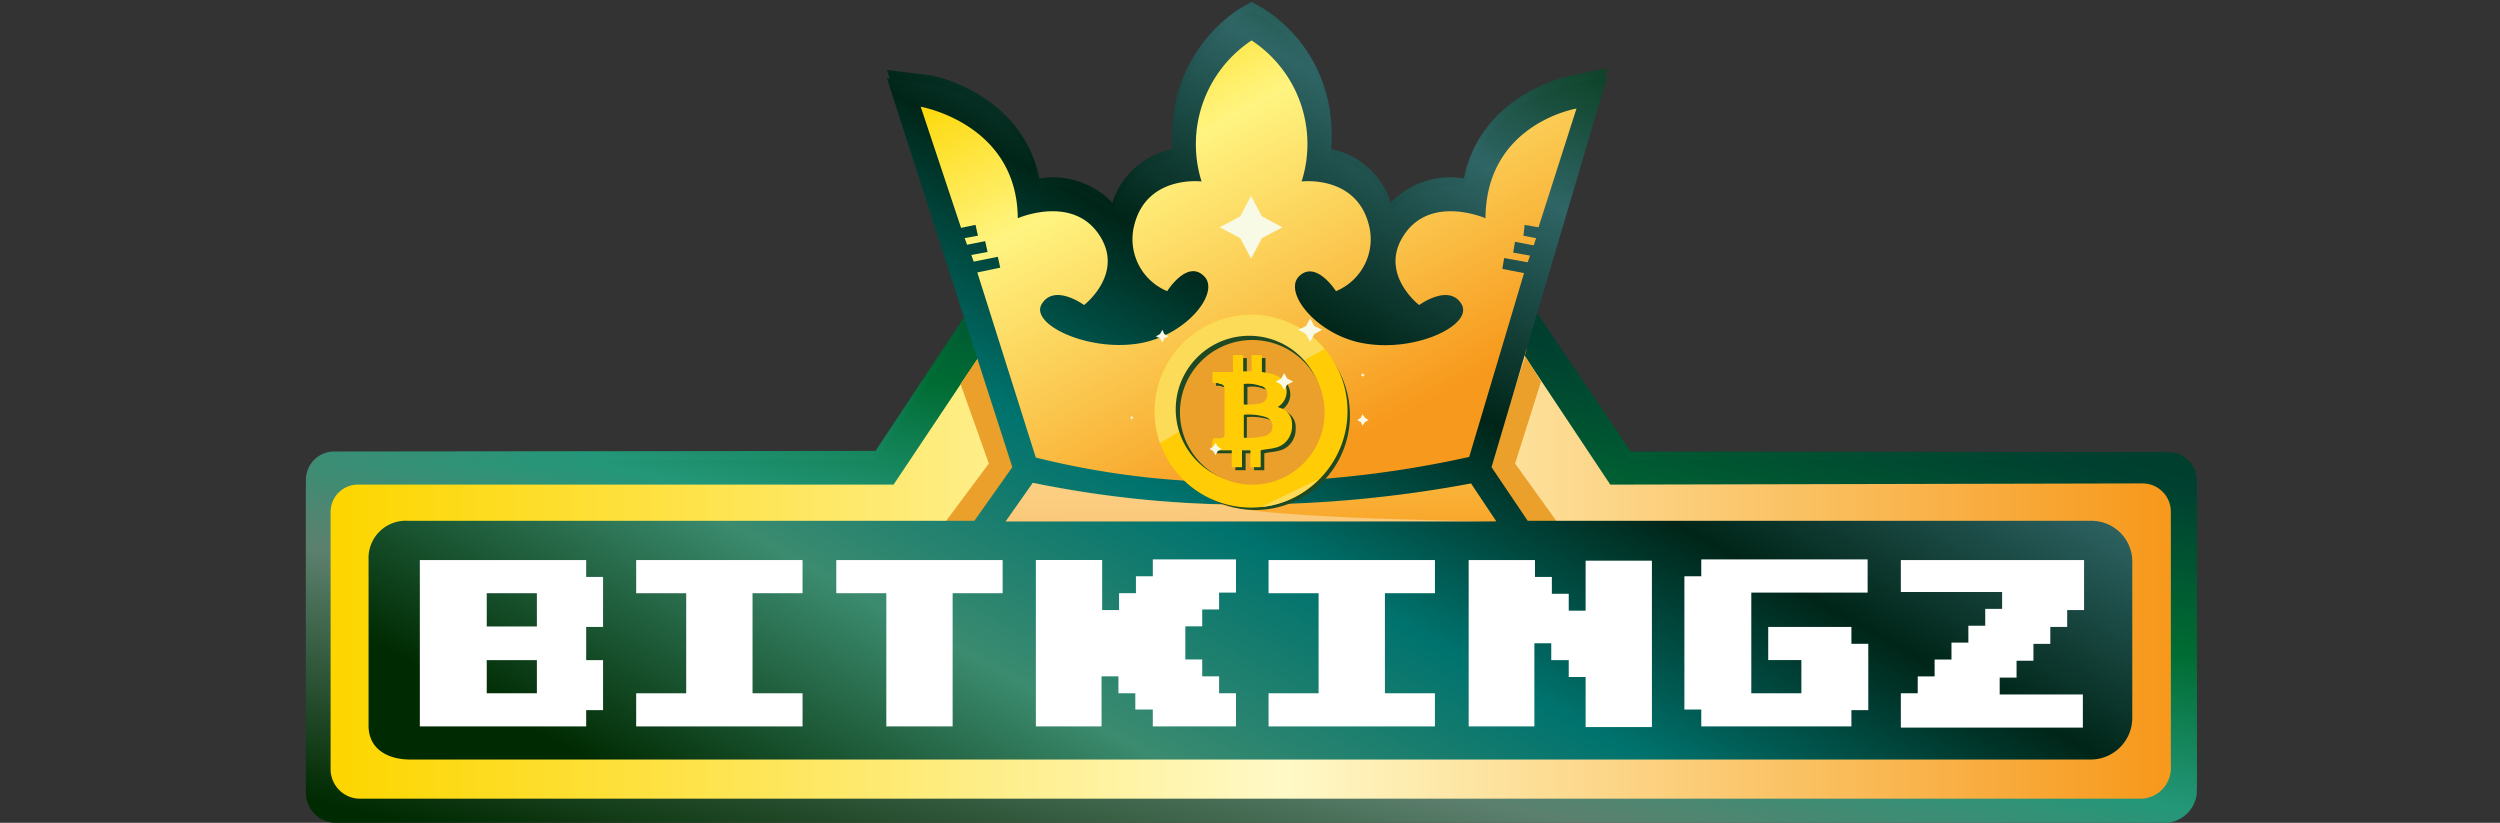 <?xml version="1.0" encoding="utf-8"?>
<svg xmlns="http://www.w3.org/2000/svg" height="78" viewBox="0 0 237 78" width="237">
  <rect x="0" y="0" width="237" height="78" fill="#333333" stroke="none"/>
  <defs>
    <linearGradient gradientUnits="objectBoundingBox" id="linear-gradient" x1=".147" x2="1.092" y1="1.075" y2="-.094">
      <stop offset="0" stop-color="#002a01"/>
      <stop offset=".26" stop-color="#5c806e"/>
      <stop offset=".41" stop-color="#249779"/>
      <stop offset=".57" stop-color="#006c33"/>
      <stop offset=".74" stop-color="#004030"/>
      <stop offset="1" stop-color="#00340f"/>
    </linearGradient>
    <linearGradient gradientUnits="objectBoundingBox" id="linear-gradient-2" x2="1" y1=".5" y2=".5">
      <stop offset="0" stop-color="#fdd600"/>
      <stop offset=".52" stop-color="#fff9c7"/>
      <stop offset="1" stop-color="#f7991c"/>
    </linearGradient>
    <linearGradient gradientUnits="objectBoundingBox" id="linear-gradient-3" x1=".098" x2="1.111" y1=".963" y2=".18">
      <stop offset="0" stop-color="#002a01"/>
      <stop offset=".2" stop-color="#3b8b6f"/>
      <stop offset=".37" stop-color="#00736e"/>
      <stop offset=".53" stop-color="#002518"/>
      <stop offset=".69" stop-color="#2f6565"/>
      <stop offset=".83" stop-color="#00340f"/>
      <stop offset=".99" stop-color="#002b0b"/>
    </linearGradient>
    <linearGradient gradientUnits="objectBoundingBox" id="linear-gradient-4" x1="-.321" x2=".622" y1="-8.138" y2="2.114">
      <stop offset="0" stop-color="#fdd600"/>
      <stop offset=".33" stop-color="#fff480"/>
      <stop offset="1" stop-color="#f7991c"/>
    </linearGradient>
    <linearGradient href="#linear-gradient-4" id="linear-gradient-5" x1=".151" x2=".789" y1="-.004" y2=".805"/>
    <linearGradient href="#linear-gradient" id="linear-gradient-6" x1=".147" x2="1.092" y1="1.076" y2="-.093"/>
    <linearGradient href="#linear-gradient-2" id="linear-gradient-7" x1="0" x2="1" y1=".5" y2=".5"/>
    <linearGradient href="#linear-gradient-3" id="linear-gradient-8" x1=".098" x2="1.111" y1=".964" y2=".18"/>
    <linearGradient href="#linear-gradient-4" id="linear-gradient-9" x1="-.321" x2=".622" y1="-8.146" y2="2.106"/>
    <linearGradient href="#linear-gradient-4" id="linear-gradient-10" x1=".151" x2=".789" y1="-.005" y2=".804"/>
  </defs>
  <g id="bitkingz" transform="translate(28.77 .003)">
    <path d="M0 0h237v78H0z" data-name="Rectangle 11" fill="#fff" id="Rectangle_11" opacity="0" transform="translate(-28.77 -.003)"/>
    <g data-name="Group 114" id="Group_114">
      <g data-name="Group 74" id="Group_74">
        <g data-name="Group 36" id="Group_36">
          <path d="M176.63 77.2H2.916A2.861 2.861 0 0 1 .23 74.4V45.483A2.683 2.683 0 0 1 2.916 42.8l51.314-.06 8.629-13.029 3.2 8.743 48-.171 2.8-8.743 8.971 13.26 50.914.057a2.683 2.683 0 0 1 2.743 2.629V74.4a3.163 3.163 0 0 1-2.857 2.8Z" data-name="Path 87" fill="url(#linear-gradient)" id="Path_87"/>
        </g>
        <g data-name="Group 37" id="Group_37">
          <path d="M174.284 74.91H5.2a2.8 2.8 0 0 1-2.629-2.743V47.71a2.587 2.587 0 0 1 2.686-2.571H55.94l8.4-12.572 4.4 9.714 43.086-.742 3.657-9.029 8.4 12.629 50.457-.115a2.683 2.683 0 0 1 2.686 2.686v24.457a2.949 2.949 0 0 1-2.743 2.743Z" data-name="Path 88" fill="url(#linear-gradient-2)" id="Path_88"/>
        </g>
        <g data-name="Group 38" id="Group_38">
          <path d="m116.57 22 1.257.343" data-name="Path 89" fill="#2e3181" id="Path_89"/>
          <path d="m116.57 22 1.257.343" data-name="Path 90" fill="none" id="Path_90" stroke="#2d3380" stroke-miterlimit="20" stroke-width=".57"/>
        </g>
        <g data-name="Group 39" id="Group_39">
          <path d="m112.29 43.71 2.857 4.857h3.653l-3.943-5.428 2.458-7.829-1.543-2.4Z" data-name="Path 91" fill="#eaa02a" id="Path_91"/>
        </g>
        <g data-name="Group 40" id="Group_40">
          <path d="m68.23 44-3.771 4.857-3.829.115 4.343-5.829-2.686-7.6 1.657-2.457Z" data-name="Path 92" fill="#eaa02a" id="Path_92"/>
        </g>
        <g data-name="Group 41" id="Group_41">
          <path d="M169.484 48.57h-53.428l-3.429-5.086L123.6 6.456l-3.315.685c-.114 0-8.571 1.543-10.285 9.772a7.831 7.831 0 0 0-6.915 2.286 7.575 7.575 0 0 0-5.714-5.086A13.92 13.92 0 0 0 91.084.856l-1.2-.686-1.2.686A14.3 14.3 0 0 0 82.4 14.113a7.551 7.551 0 0 0-5.716 5.087 7.828 7.828 0 0 0-6.914-2.286C68.056 8.74 59.6 7.14 59.484 7.14l-4.171-.514L67.2 43.483l-3.6 5.086H9.884a3.525 3.525 0 0 0-3.714 3.657V68c0 2.171 1.771 3.2 3.943 3.2h159.314a3.95 3.95 0 0 0 3.943-3.943V52.513a3.866 3.866 0 0 0-3.886-3.943Z" data-name="Path 93" fill="url(#linear-gradient-3)" id="Path_93"/>
        </g>
        <g data-name="Group 50" id="Group_50">
          <g data-name="Group 42" id="Group_42">
            <path d="M17.316 61.719h4.743v3.142h-4.743Zm0-6.286h4.743v3.153h-4.743ZM26.8 66.519h1.6v-4.743h-1.6v-3.143h1.6V53.89h-1.6v-1.6H11.03v15.771H26.8Z" data-name="Path 94" fill="#fff" id="Path_94"/>
          </g>
          <g data-name="Group 43" id="Group_43">
            <path d="M31.54 52.23h15.771v3.143H42.57v9.486h4.742V68H31.54v-3.14h4.743v-9.43H31.54Z" data-name="Path 95" fill="#fff" id="Path_95"/>
          </g>
          <g data-name="Group 44" id="Group_44">
            <path d="M61.489 68.061H55.2V55.433h-4.74V52.29h15.771v3.143H61.49Z" data-name="Path 96" fill="#fff" id="Path_96"/>
          </g>
          <g data-name="Group 45" id="Group_45">
            <path d="M75.716 68.059H69.43V52.287h6.286v4.743h1.6v-1.6h1.6v-1.6h1.6v-1.6H88.4v3.143h-1.6v1.6h-1.657v1.6h-1.6v3.143h1.6v1.6h1.6v1.6h1.6v3.143H80.46v-1.6h-1.6v-1.6h-1.6v-1.6h-1.6v4.8Z" data-name="Path 97" fill="#fff" id="Path_97"/>
          </g>
          <g data-name="Group 46" id="Group_46">
            <path d="M91.49 52.23h15.771v3.143h-4.742v9.486h4.742V68H91.49v-3.14h4.743v-9.43H91.49Z" data-name="Path 98" fill="#fff" id="Path_98"/>
          </g>
          <g data-name="Group 47" id="Group_47">
            <path d="M116.686 68.061H110.4V52.29h6.286v1.6h1.6v1.6h1.6v1.6h1.6v-4.743h6.285V68.12h-6.285v-4.743h-1.6V61.72h-1.6v-1.6h-1.6Z" data-name="Path 99" fill="#fff" id="Path_99"/>
          </g>
          <g data-name="Group 48" id="Group_48">
            <path d="M146.681 68.059H132.51v-1.6h-1.6V53.83h1.6v-1.6h15.771v3.143h-11.028v9.486H142v-3.143h-3.143v-3.143h7.886v1.6h1.6v6.286h-1.6v1.6Z" data-name="Path 100" fill="#fff" id="Path_100"/>
          </g>
          <g data-name="Group 49" id="Group_49">
            <path d="M151.43 52.23h17.37v4.743h-1.6v1.6h-1.6v1.6H164v1.6h-1.6v1.6h-1.6v1.6h7.886v3.143H151.43v-3.143h1.6v-1.6h1.6v-1.657h1.6v-1.6h1.6v-1.6h1.6v-1.6h1.6V55.43h-9.6Z" data-name="Path 101" fill="#fff" id="Path_101"/>
          </g>
        </g>
        <g data-name="Group 73" id="Group_73">
          <g data-name="Group 53" id="Group_53">
            <g data-name="Group 51" id="Group_51">
              <path d="m69.141 44.91-2.571 3.657h46.514l-2.4-3.6a116.858 116.858 0 0 1-21.2 2 98.328 98.328 0 0 1-20.343-2.057Z" data-name="Path 102" fill="url(#linear-gradient-4)" id="Path_102"/>
            </g>
            <g data-name="Group 52" id="Group_52" opacity=".37">
              <path d="m69.141 44.91-2.571 3.657h46.514s-22.343-.228-26.114-1.6a99.692 99.692 0 0 1-17.829-2.057Z" data-name="Path 103" fill="#fff" id="Path_103"/>
            </g>
          </g>
          <g data-name="Group 54" id="Group_54">
            <path d="m115.767 20.456 1.314.228 3.6-11.257s-8.571 1.429-8.628 10.4c0 0-5.086-2.228-7.657 1.486s1.371 6.743 1.371 6.743 2.8-2.057 4-.115-4.171 4.572-9.086 3.772c-4.514-.686-7.885-4.857-6.285-6.4s3.485 1.428 3.485 1.428a5.336 5.336 0 0 0 3.086-6.4c-1.257-4.628-6.343-4-6.343-4A11.747 11.747 0 0 0 89.881 2.97a11.8 11.8 0 0 0-4.742 13.371s-5.086-.628-6.343 4a5.336 5.336 0 0 0 3.085 6.4s1.886-3.028 3.486-1.428c1.6 1.543-1.714 5.714-6.286 6.4-4.857.743-10.281-1.886-9.081-3.772 1.2-1.942 4 .115 4 .115s3.943-3.029 1.371-6.743-7.657-1.486-7.657-1.486c-.057-8.971-9.2-10.571-9.2-10.571l3.829 11.485 1.371-.285.229 1.028-1.258.229.229.628 1.71-.341.229 1.028-1.543.286.229.628 2.285-.457.229 1.029-2.172.457 5.543 17.543a78.741 78.741 0 0 0 19.715 2.343 100.864 100.864 0 0 0 21.371-2.4l5.2-17.429-2.057-.4.171-1.028 2.229.4.228-.629-1.6-.286.172-1.028 1.771.343.229-.686-1.2-.229Z" data-name="Path 104" fill="url(#linear-gradient-5)" id="Path_104"/>
          </g>
          <g data-name="Group 72" id="Group_72">
            <g data-name="Group 70" id="Group_70">
              <g data-name="Group 55" id="Group_55">
                <path d="M90.289 47.543a8.972 8.972 0 1 0-9.029-8.972 9 9 0 0 0 9.029 8.972Z" data-name="Path 105" fill="#1e4923" id="Path_105"/>
              </g>
              <g data-name="Group 56" id="Group_56">
                <path d="M89.773 47.256a9.143 9.143 0 1 0-9.143-9.143 9.143 9.143 0 0 0 9.143 9.143Z" data-name="Path 106" fill="#ffcc05" id="Path_106"/>
              </g>
              <g data-name="Group 57" id="Group_57">
                <path d="M96.8 32.227a9.025 9.025 0 0 0-6.971-3.257 9.169 9.169 0 0 0-9.143 9.143 8.863 8.863 0 0 0 .514 3.028q7.714-4.542 15.6-8.914Z" data-name="Path 107" fill="#fbdb58" id="Path_107"/>
              </g>
              <g data-name="Group 58" id="Group_58">
                <path d="M90.86 47.2a8.748 8.748 0 0 0 5.371-2.629l-4.285 2.057a9.964 9.964 0 0 1-1.086.572Z" data-name="Path 108" fill="#fbdb58" id="Path_108"/>
              </g>
              <g data-name="Group 59" id="Group_59">
                <path d="M89.661 44.973A6.972 6.972 0 1 0 82.689 38a6.972 6.972 0 0 0 6.972 6.971Z" data-name="Path 109" fill="#1e4923" id="Path_109"/>
              </g>
              <g data-name="Group 60" id="Group_60">
                <path d="M89.947 45.144a6.857 6.857 0 1 0-6.857-6.857 6.857 6.857 0 0 0 6.857 6.857Z" data-name="Path 110" fill="#eda420" id="Path_110"/>
              </g>
              <g data-name="Group 61" id="Group_61">
                <path d="m81.371 30.46.229.4.343.171-.343.229-.229.343-.171-.343-.4-.229.4-.171Z" data-name="Path 111" fill="#f9fae6" id="Path_111"/>
              </g>
              <g data-name="Group 62" id="Group_62">
                <path d="m95.433 29.31.4.743.686.4-.686.4-.4.743-.4-.743-.743-.4.743-.4Z" data-name="Path 112" fill="#f9fae6" id="Path_112"/>
              </g>
              <g data-name="Group 63" id="Group_63">
                <path d="m100.4 38.46.172.343.4.171-.4.229-.172.343-.171-.343-.343-.229.343-.171Z" data-name="Path 113" fill="#f9fae6" id="Path_113"/>
              </g>
              <g data-name="Group 64" id="Group_64">
                <path d="m100.4 34.516.057.114.114.057-.114.057-.057.172-.058-.172-.114-.057.114-.057Z" data-name="Path 114" fill="#f9fae6" id="Path_114"/>
              </g>
              <g data-name="Group 65" id="Group_65">
                <path d="M90.962 36a.777.777 0 0 1 .682.913.788.788 0 0 1-.625.742 4.9 4.9 0 0 1-1.593.114v-1.94a3.369 3.369 0 0 1 1.536.17Zm-1.536 2.74a5.338 5.338 0 0 1 2.114.23.936.936 0 0 1 .571 1.089c-.057.4-.342.573-.685.688a5.784 5.784 0 0 1-2 .172v-2.18Zm-2.286-2.91c.286 0 .457.172.457.515v4.172c0 .342-.114.457-.457.457h-.629c-.057.4-.114.743-.171 1.143h1.943v1.6h.971v-1.6h.8v1.6h.972v-1.6c.457-.115.914-.115 1.314-.229a1.984 1.984 0 0 0 1.429-1.088A2.092 2.092 0 0 0 94 39.776a1.617 1.617 0 0 0-1.257-1.715.2.2 0 0 0-.117-.061.2.2 0 0 0 .114-.057 1.7 1.7 0 0 0 .171-2.686 2.833 2.833 0 0 0-1.142-.457c-.229-.057-.4-.057-.629-.114v-1.6h-.971v1.543h-.8V33.09H88.4v1.6h-1.946v1.029c.286 0 .572 0 .686.114Z" data-name="Path 115" fill="#1e4923" id="Path_115"/>
              </g>
              <g data-name="Group 66" id="Group_66">
                <path d="M90.683 35.774a.78.78 0 0 1 .684.915.789.789 0 0 1-.627.742 4.9 4.9 0 0 1-1.6.115V35.6a2.757 2.757 0 0 1 1.54.171Zm-1.6 2.686a5.378 5.378 0 0 1 2.119.229.933.933 0 0 1 .573 1.085c-.058.4-.344.572-.688.686a5.829 5.829 0 0 1-2 .171ZM86.86 35.6c.286 0 .457.171.457.514v4.172c0 .342-.114.457-.457.457h-.629c-.057.4-.114.743-.171 1.143H88v1.6h.971v-1.6h.8v1.6h.972v-1.6c.457-.115.914-.115 1.314-.229a1.984 1.984 0 0 0 1.429-1.086 2.092 2.092 0 0 0 .228-1.028 1.617 1.617 0 0 0-1.257-1.715.2.2 0 0 0-.114-.057.2.2 0 0 0 .114-.057 1.7 1.7 0 0 0 .171-2.686 2.833 2.833 0 0 0-1.142-.457c-.229-.057-.4-.057-.629-.114v-1.6h-.971V34.4h-.8v-1.54h-.972v1.6h-1.94v1.029a1.24 1.24 0 0 1 .686.114Z" data-name="Path 116" fill="#ffd31c" id="Path_116"/>
              </g>
              <g data-name="Group 67" id="Group_67">
                <path d="m92.97 34.51.286.514.514.286-.514.286-.286.571-.286-.571-.514-.286.514-.286Z" data-name="Path 117" fill="#f9fae6" id="Path_117"/>
              </g>
              <g data-name="Group 68" id="Group_68">
                <path d="m86.461 41.14.172.4.4.171-.4.229-.172.4-.228-.4-.343-.229.343-.171Z" data-name="Path 118" fill="#f9fae6" id="Path_118"/>
              </g>
              <g data-name="Group 69" id="Group_69">
                <path d="m78.516 38.576.057.114.114.057-.114.057-.057.172-.057-.172-.115-.057.115-.057Z" data-name="Path 119" fill="#f9fae6" id="Path_119"/>
              </g>
            </g>
            <g data-name="Group 71" id="Group_71">
              <path d="m89.831 17.77 1.029 1.886 1.886 1.028-1.886 1.086-1.029 1.886-1.085-1.886-1.886-1.086 1.886-1.028Z" data-name="Path 120" fill="#f9fae6" id="Path_120"/>
            </g>
          </g>
        </g>
      </g>
      <g data-name="Group 113" id="Group_113">
        <g data-name="Group 75" id="Group_75">
          <path d="M176.63 78H2.916A2.861 2.861 0 0 1 .23 75.2V46.283A2.683 2.683 0 0 1 2.916 43.6l51.314-.06 8.629-13.029 3.2 8.743 48-.171 2.8-8.743 8.971 13.26 50.914.057a2.683 2.683 0 0 1 2.743 2.629V75.2a3.112 3.112 0 0 1-2.857 2.8Z" data-name="Path 121" fill="url(#linear-gradient-6)" id="Path_121"/>
        </g>
        <g data-name="Group 76" id="Group_76">
          <path d="M174.284 75.71H5.2a2.8 2.8 0 0 1-2.629-2.743V48.51a2.587 2.587 0 0 1 2.686-2.571H55.94l8.4-12.572 4.4 9.714 43.086-.742 3.657-9.029 8.4 12.629 50.457-.115a2.683 2.683 0 0 1 2.686 2.686v24.457a2.9 2.9 0 0 1-2.743 2.743Z" data-name="Path 122" fill="url(#linear-gradient-7)" id="Path_122"/>
        </g>
        <g data-name="Group 77" id="Group_77">
          <path d="m116.57 22.8 1.314.343" data-name="Path 123" fill="#2e3181" id="Path_123"/>
          <path d="m116.57 22.8 1.314.343" data-name="Path 124" fill="none" id="Path_124" stroke="#2d3380" stroke-miterlimit="20" stroke-width=".57"/>
        </g>
        <g data-name="Group 78" id="Group_78">
          <path d="m112.29 44.513 2.914 4.914h3.6l-3.943-5.486 2.458-7.771-1.486-2.4Z" data-name="Path 125" fill="#eaa02a" id="Path_125"/>
        </g>
        <g data-name="Group 79" id="Group_79">
          <path d="m68.23 44.854-3.771 4.857-3.829.058 4.343-5.829-2.686-7.54 1.657-2.457Z" data-name="Path 126" fill="#eaa02a" id="Path_126"/>
        </g>
        <g data-name="Group 80" id="Group_80">
          <path d="M169.484 49.37h-53.428l-3.429-5.086L123.6 7.256l-3.315.685c-.114 0-8.571 1.543-10.285 9.772A7.831 7.831 0 0 0 103.085 20a7.575 7.575 0 0 0-5.714-5.086 13.92 13.92 0 0 0-6.286-13.258l-1.2-.686-1.2.686A14.3 14.3 0 0 0 82.4 14.913 7.551 7.551 0 0 0 76.685 20a7.828 7.828 0 0 0-6.914-2.286C68.056 9.54 59.6 7.94 59.484 7.94l-4.171-.514L67.2 44.283l-3.6 5.086H9.884a3.525 3.525 0 0 0-3.714 3.657V68.8c0 2.171 1.771 3.2 3.943 3.2h159.314a3.95 3.95 0 0 0 3.943-3.943V53.313a3.866 3.866 0 0 0-3.886-3.943Z" data-name="Path 127" fill="url(#linear-gradient-8)" id="Path_127"/>
        </g>
        <g data-name="Group 89" id="Group_89">
          <g data-name="Group 81" id="Group_81">
            <path d="M17.373 62.576h4.753v3.143h-4.753Zm0-6.343h4.753v3.153h-4.753ZM26.8 67.319h1.6v-4.743h-1.6v-3.143h1.6V54.69h-1.6v-1.6H11.03v15.771H26.8Z" data-name="Path 128" fill="#fff" id="Path_128"/>
          </g>
          <g data-name="Group 82" id="Group_82">
            <path d="M31.54 53.09h15.771v3.143H42.57v9.486h4.742v3.142H31.54V65.72h4.743v-9.486H31.54Z" data-name="Path 129" fill="#fff" id="Path_129"/>
          </g>
          <g data-name="Group 83" id="Group_83">
            <path d="M61.539 68.861h-6.286V56.233H50.51V53.09h15.771v3.143H61.54Z" data-name="Path 130" fill="#fff" id="Path_130"/>
          </g>
          <g data-name="Group 84" id="Group_84">
            <path d="M75.716 68.859H69.43V53.087h6.286v4.743h1.6v-1.6h1.6v-1.6h1.6v-1.6H88.4v3.143h-1.6v1.6h-1.6v1.6h-1.6v3.143h1.6v1.6h1.6v1.6h1.6v3.143h-7.885v-1.6h-1.657v-1.543h-1.6v-1.6h-1.6v4.743Z" data-name="Path 131" fill="#fff" id="Path_131"/>
          </g>
          <g data-name="Group 85" id="Group_85">
            <path d="M91.49 53.09h15.771v3.143h-4.742v9.486h4.742v3.142H91.49V65.72h4.743v-9.486H91.49Z" data-name="Path 132" fill="#fff" id="Path_132"/>
          </g>
          <g data-name="Group 86" id="Group_86">
            <path d="M116.746 68.861h-6.286V53.09h6.286v1.6h1.6v1.6h1.6v1.6h1.6v-4.743h6.285V68.92h-6.285v-4.743h-1.6v-1.6h-1.657v-1.6h-1.6v7.885Z" data-name="Path 133" fill="#fff" id="Path_133"/>
          </g>
          <g data-name="Group 87" id="Group_87">
            <path d="M146.681 68.859H132.51v-1.6h-1.6V54.63h1.6v-1.6h15.771v3.143h-11.028v9.543H142v-3.143h-3.143V59.43h7.886v1.6h1.6v6.286h-1.6v1.543Z" data-name="Path 134" fill="#fff" id="Path_134"/>
          </g>
          <g data-name="Group 88" id="Group_88">
            <path d="M151.43 53.09h17.37v4.743h-1.6v1.6h-1.6v1.6H164v1.6h-1.6v1.6h-1.6v1.6h7.886v3.143H151.43v-3.257h1.6v-1.6h1.6v-1.6h1.6v-1.6h1.6v-1.6h1.6v-1.6h1.6v-1.6h-9.6Z" data-name="Path 135" fill="#fff" id="Path_135"/>
          </g>
        </g>
        <g data-name="Group 112" id="Group_112">
          <g data-name="Group 92" id="Group_92">
            <g data-name="Group 90" id="Group_90">
              <path d="m69.141 45.77-2.571 3.657h46.514l-2.4-3.6a116.858 116.858 0 0 1-21.2 2 99.02 99.02 0 0 1-20.343-2.057Z" data-name="Path 136" fill="url(#linear-gradient-9)" id="Path_136"/>
            </g>
            <g data-name="Group 91" id="Group_91" opacity=".37">
              <path d="m69.141 45.77-2.571 3.657h46.514s-22.343-.228-26.114-1.6a106.037 106.037 0 0 1-17.829-2.057Z" data-name="Path 137" fill="#fff" id="Path_137"/>
            </g>
          </g>
          <g data-name="Group 93" id="Group_93">
            <path d="m115.767 21.316 1.314.228 3.6-11.257s-8.571 1.429-8.628 10.4c0 0-5.086-2.228-7.657 1.486s1.371 6.743 1.371 6.743 2.8-2.057 4-.115-4.171 4.572-9.086 3.772c-4.514-.686-7.885-4.857-6.285-6.4s3.485 1.427 3.485 1.427a5.336 5.336 0 0 0 3.086-6.4c-1.257-4.628-6.343-4-6.343-4a11.747 11.747 0 0 0-4.743-13.37 11.8 11.8 0 0 0-4.742 13.37s-5.086-.628-6.343 4a5.336 5.336 0 0 0 3.085 6.4s1.886-3.028 3.486-1.428c1.6 1.543-1.714 5.714-6.286 6.4C74.224 33.316 68.8 30.687 70 28.8c1.2-1.942 4 .115 4 .115s3.943-3.029 1.371-6.743-7.657-1.486-7.657-1.486c-.057-8.971-9.2-10.571-9.2-10.571L62.339 21.6l1.371-.285.229 1.028-1.258.229.229.628 1.714-.342.229 1.028-1.543.286.229.628 2.285-.457.229 1.029-2.172.457 5.543 17.543a78.741 78.741 0 0 0 19.715 2.343 100.864 100.864 0 0 0 21.371-2.4l5.2-17.429-2.057-.4.171-1.028 2.229.4.228-.629-1.6-.286.172-1.028 1.771.343.229-.686-1.2-.229Z" data-name="Path 138" fill="url(#linear-gradient-10)" id="Path_138"/>
          </g>
          <g data-name="Group 111" id="Group_111">
            <g data-name="Group 109" id="Group_109">
              <g data-name="Group 94" id="Group_94">
                <path d="M90.289 48.343a8.972 8.972 0 1 0-9.029-8.972 9 9 0 0 0 9.029 8.972Z" data-name="Path 139" fill="#1e4923" id="Path_139"/>
              </g>
              <g data-name="Group 95" id="Group_95">
                <path d="M89.833 48.116a9.143 9.143 0 1 0-9.143-9.143 9.143 9.143 0 0 0 9.143 9.143Z" data-name="Path 140" fill="#ffcc05" id="Path_140"/>
              </g>
              <g data-name="Group 96" id="Group_96">
                <path d="M96.8 33.087a9.025 9.025 0 0 0-6.971-3.257 9.169 9.169 0 0 0-9.143 9.143A8.863 8.863 0 0 0 81.2 42q7.7-4.623 15.6-8.914Z" data-name="Path 141" fill="#fbdb58" id="Path_141"/>
              </g>
              <g data-name="Group 97" id="Group_97">
                <path d="M90.86 48.059a8.748 8.748 0 0 0 5.371-2.629l-4.285 2.057c-.343.172-.686.343-1.086.572Z" data-name="Path 142" fill="#fbdb58" id="Path_142"/>
              </g>
              <g data-name="Group 98" id="Group_98">
                <path d="M89.661 45.773a6.972 6.972 0 1 0-6.972-6.973 6.972 6.972 0 0 0 6.972 6.971Z" data-name="Path 143" fill="#1e4923" id="Path_143"/>
              </g>
              <g data-name="Group 99" id="Group_99">
                <path d="M89.947 45.944a6.857 6.857 0 1 0-6.857-6.857 6.857 6.857 0 0 0 6.857 6.857Z" data-name="Path 144" fill="#eaa02a" id="Path_144"/>
              </g>
              <g data-name="Group 100" id="Group_100">
                <path d="m81.429 31.26.171.4.4.229-.4.171-.171.4-.229-.4-.4-.171.4-.229Z" data-name="Path 145" fill="#f9fae6" id="Path_145"/>
              </g>
              <g data-name="Group 101" id="Group_101">
                <path d="m95.433 30.17.4.743.743.343-.743.4-.4.743-.4-.743-.743-.4.743-.343Z" data-name="Path 146" fill="#f9fae6" id="Path_146"/>
              </g>
              <g data-name="Group 102" id="Group_102">
                <path d="m100.4 39.26.229.343.343.228-.343.172-.229.343-.167-.346-.343-.172.343-.228Z" data-name="Path 147" fill="#f9fae6" id="Path_147"/>
              </g>
              <g data-name="Group 103" id="Group_103">
                <path d="m100.4 35.374.114.115.115.057-.115.057-.114.114-.057-.114-.114-.057.114-.057Z" data-name="Path 148" fill="#f9fae6" id="Path_148"/>
              </g>
              <g data-name="Group 104" id="Group_104">
                <path d="M91.022 36.854a.779.779 0 0 1 .682.915.788.788 0 0 1-.625.742 4.871 4.871 0 0 1-1.593.115v-1.943a2.8 2.8 0 0 1 1.536.171Zm-1.593 2.686a5.355 5.355 0 0 1 2.114.229.932.932 0 0 1 .571 1.085c-.057.4-.343.572-.685.686a5.808 5.808 0 0 1-2 .171ZM87.2 36.683c.286 0 .457.171.457.514v4.172c0 .342-.114.457-.457.457h-.629c-.057.4-.114.743-.171 1.143h1.943v1.6h.971v-1.6h.8v1.6h.972v-1.6c.457-.115.914-.115 1.314-.229a1.984 1.984 0 0 0 1.429-1.086 2.092 2.092 0 0 0 .228-1.028 1.617 1.617 0 0 0-1.257-1.715.2.2 0 0 0-.114-.057.2.2 0 0 0 .114-.054 1.7 1.7 0 0 0 .171-2.686 2.833 2.833 0 0 0-1.142-.457c-.229-.057-.4-.057-.629-.114v-1.6h-.971v1.543h-.8V33.94h-.972v1.6h-1.943v1.029a1.342 1.342 0 0 1 .686.114Z" data-name="Path 149" fill="#1e4923" id="Path_149"/>
              </g>
              <g data-name="Group 105" id="Group_105">
                <path d="M90.683 36.573a.777.777 0 0 1 .684.91.79.79 0 0 1-.627.74 4.96 4.96 0 0 1-1.6.113V36.4a3.4 3.4 0 0 1 1.54.17Zm-1.541 2.744a5.378 5.378 0 0 1 2.119.229.933.933 0 0 1 .573 1.085c-.058.4-.344.572-.688.686a5.829 5.829 0 0 1-2 .172ZM86.86 36.4c.286 0 .457.171.457.514v4.172c0 .342-.114.457-.457.457h-.629c-.057.4-.114.743-.171 1.143H88v1.6h.971v-1.6h.8v1.6h.972v-1.6c.457-.115.914-.115 1.314-.229a1.984 1.984 0 0 0 1.429-1.086 2.092 2.092 0 0 0 .228-1.028 1.617 1.617 0 0 0-1.257-1.715.2.2 0 0 0-.114-.057.2.2 0 0 0 .114-.057 1.7 1.7 0 0 0 .171-2.686 2.833 2.833 0 0 0-1.142-.457c-.229-.057-.4-.057-.629-.114v-1.6h-.971V35.2h-.8v-1.54h-.972v1.6h-1.94v1.029c.286 0 .572 0 .686.114Z" data-name="Path 150" fill="#ffcc05" id="Path_150"/>
              </g>
              <g data-name="Group 106" id="Group_106">
                <path d="m92.97 35.37.286.514.571.286-.571.286-.286.514-.286-.514-.514-.286.514-.286Z" data-name="Path 151" fill="#f9fae6" id="Path_151"/>
              </g>
              <g data-name="Group 107" id="Group_107">
                <path d="m86.461 42 .229.343.343.228-.343.172-.229.4-.228-.4-.343-.172.343-.228Z" data-name="Path 152" fill="#f9fae6" id="Path_152"/>
              </g>
              <g data-name="Group 108" id="Group_108">
                <path d="m78.517 39.376.057.171.172.057-.172.057-.057.115-.057-.115-.114-.057.114-.057Z" data-name="Path 153" fill="#f9fae6" id="Path_153"/>
              </g>
            </g>
            <g data-name="Group 110" id="Group_110">
              <path d="m89.831 18.57 1.029 1.943 1.94 1.028-1.94 1.029-1.029 1.943L88.8 22.57l-1.94-1.029 1.94-1.028Z" data-name="Path 154" fill="#f9fae6" id="Path_154"/>
            </g>
          </g>
        </g>
      </g>
    </g>
  </g>
</svg>
